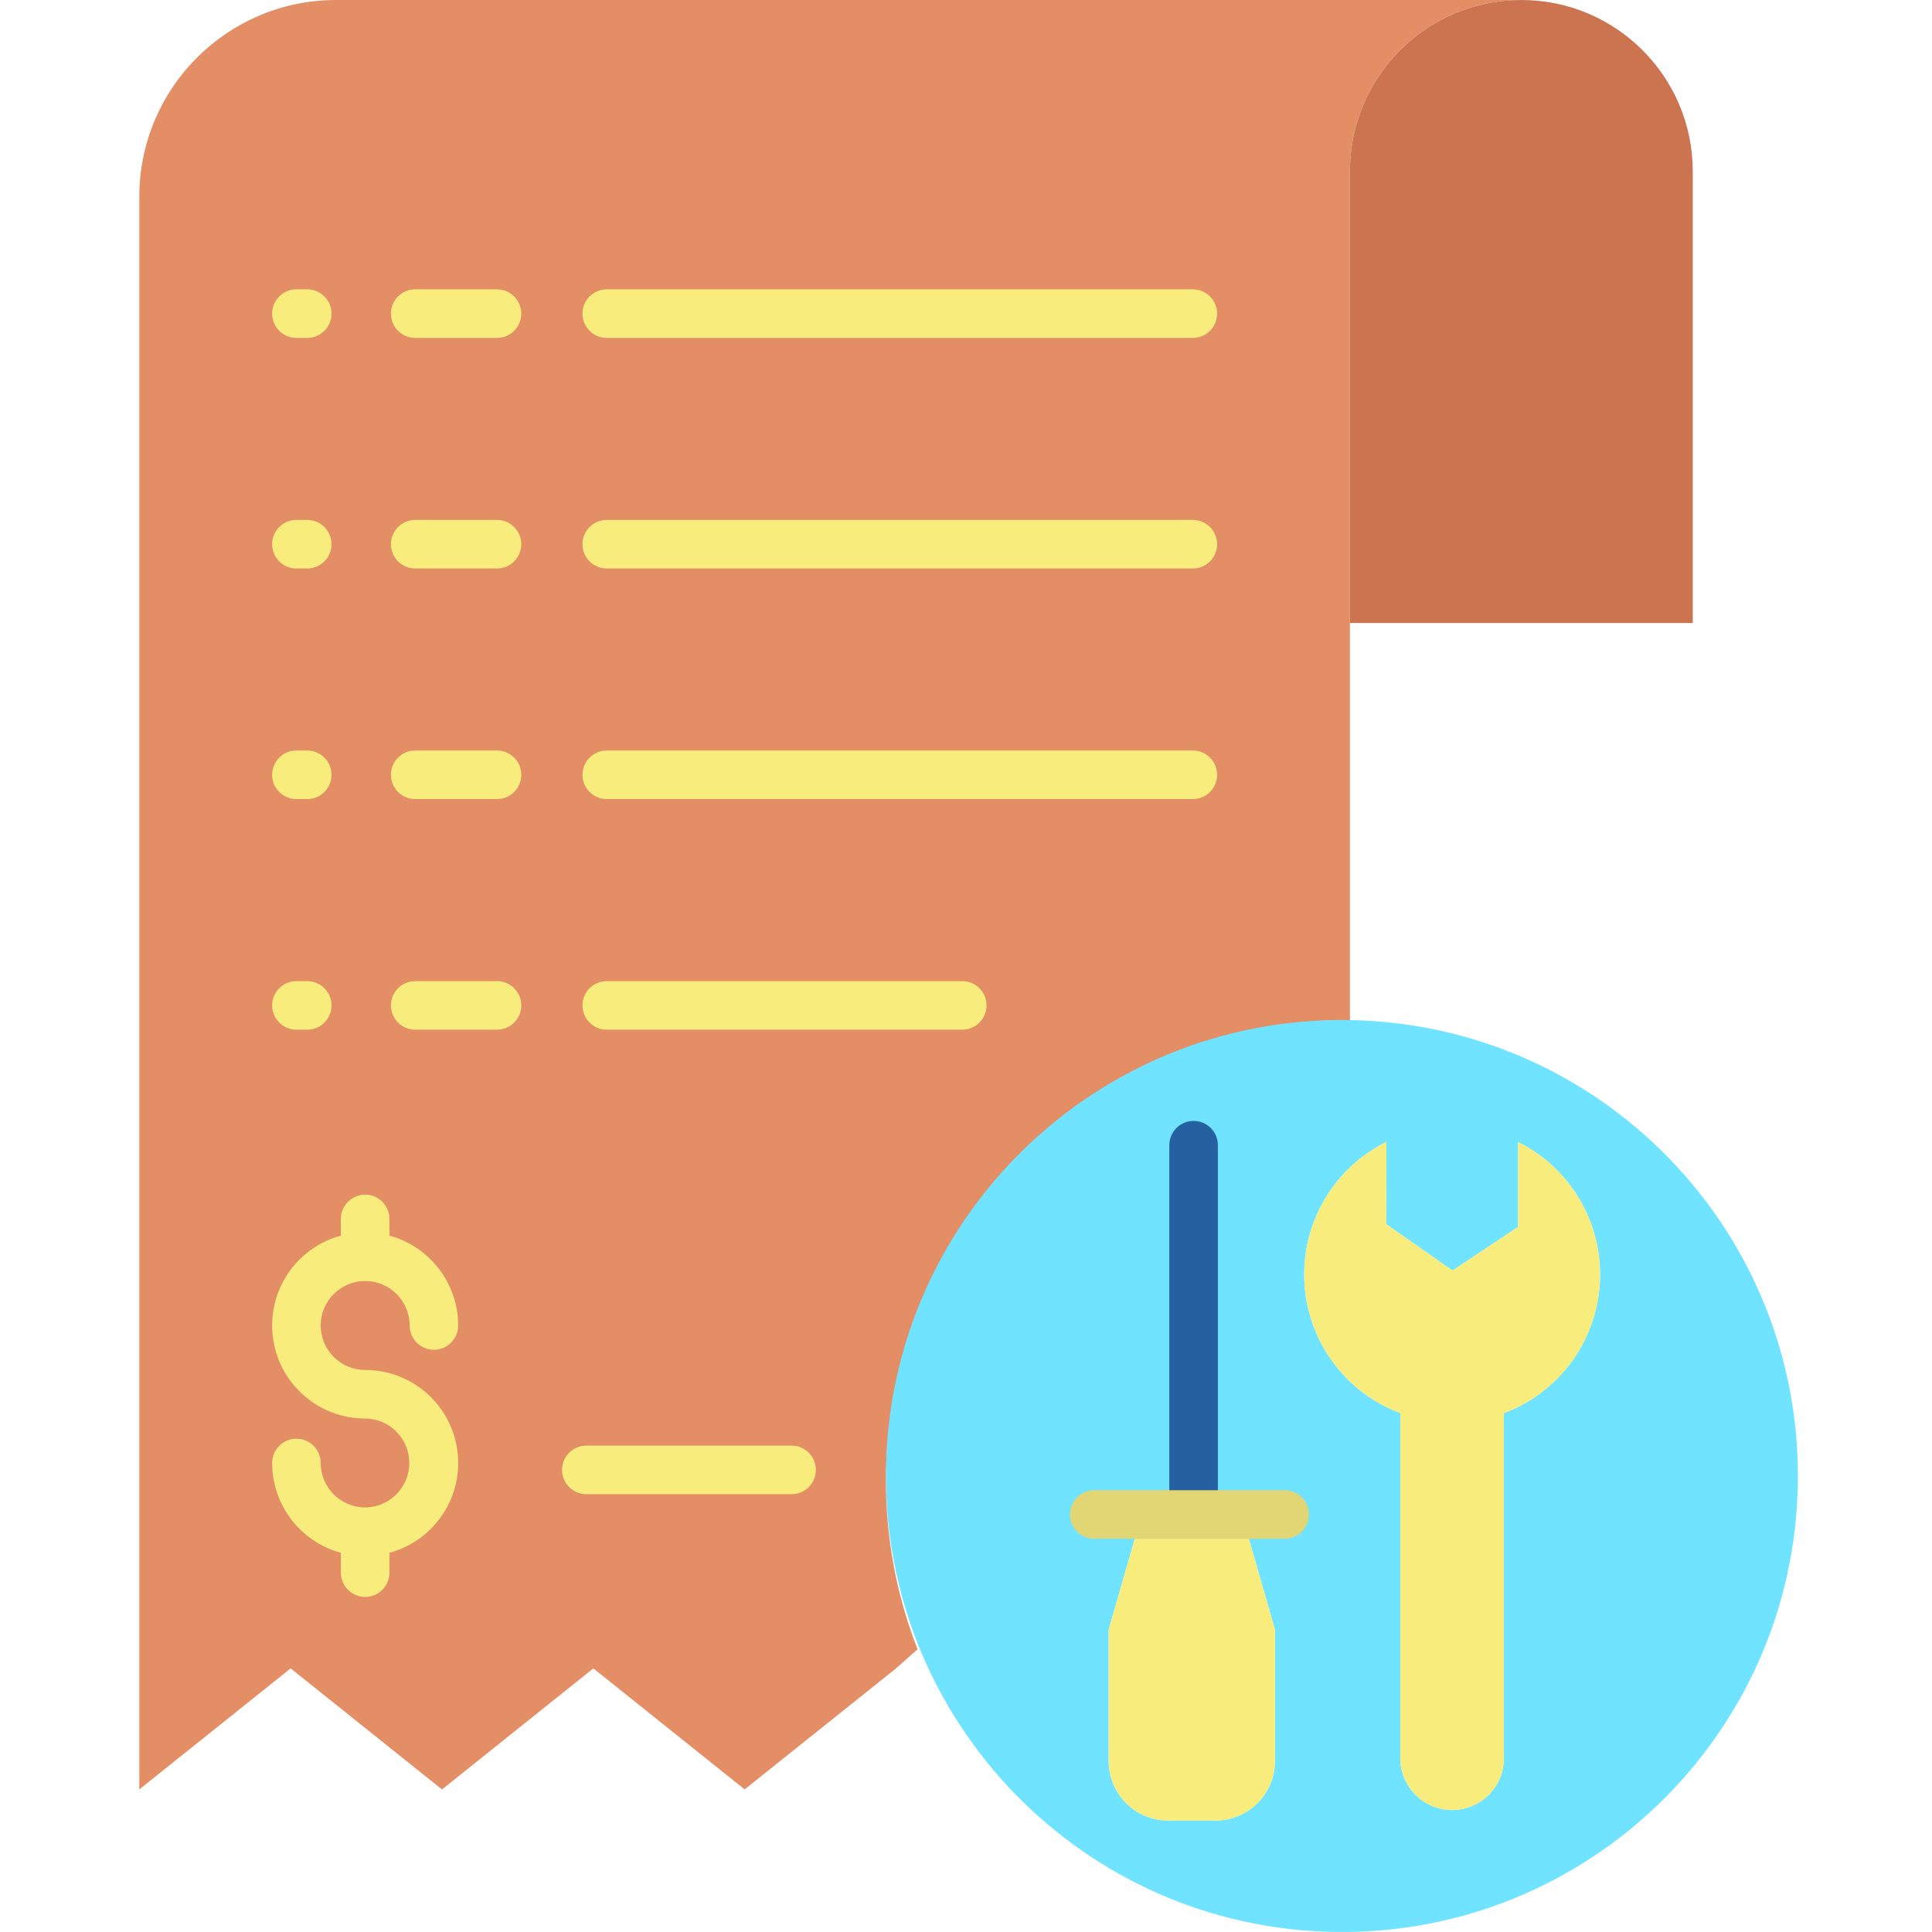<svg height="477pt" viewBox="-34 0 477 477.423" width="477pt" xmlns="http://www.w3.org/2000/svg"><path d="m192.52 407.559-5.316 4.723-37.402 29.91-37.391-29.91-37.398 29.91-37.402-29.91-37.398 29.91v-393.562c0-26.855 21.773-48.629 48.629-48.629h292.891c-23.395-.004-42.363 18.965-42.359 42.359v209.719c-.23-.008-.461-.008-.691-.008-37.652.027-72.867 18.637-94.102 49.738-21.23 31.098-25.742 70.672-12.059 105.75zm0 0" fill="#e48e66"/><path d="m341.73 0c23.395 0 42.359 18.965 42.359 42.359v111.602h-84.719v-111.602c-.004-23.395 18.965-42.363 42.359-42.359zm0 0" fill="#cc7350"/><path d="m299.371 252.078c62.156 1.094 111.684 52.312 110.688 114.469s-52.141 111.766-114.297 110.863c-62.16-.898-111.844-51.969-111.039-114.129.805-62.156 51.797-111.922 113.957-111.211.23 0 .461 0 .691.008zm-11.301 62.871c-.004 15.258 9.469 28.91 23.762 34.25v84.922c-.133 4.656 2.277 9.016 6.293 11.383 4.012 2.367 8.992 2.367 13.004 0 4.012-2.367 6.422-6.727 6.293-11.383v-84.922c13.637-5.098 22.949-17.801 23.711-32.34.762-14.539-7.172-28.145-20.203-34.641v20.961l-16.207 10.801-16.41-11.492.07-20.289-.012-.008c-12.438 6.18-20.301 18.871-20.301 32.758zm-40.969 62.23-7.34 25.512v32.508c0 8.102 6.566 14.668 14.668 14.672h11.742c8.102-.004 14.668-6.57 14.668-14.672v-32.508l-7.34-25.512v-2.93h-26.398zm0 0" fill="#6fe3ff"/><g fill="#f8ec7d"><path d="m308.371 282.191.012.008-.07 20.289 16.41 11.492 16.207-10.801v-20.961c13.031 6.496 20.965 20.102 20.203 34.641-.762 14.539-10.074 27.242-23.711 32.34v84.922c.129 4.656-2.281 9.016-6.293 11.383-4.012 2.367-8.992 2.367-13.004 0-4.016-2.367-6.426-6.727-6.293-11.383v-84.922c-13.645-5.102-22.961-17.82-23.711-32.371-.754-14.547 7.203-28.156 20.25-34.637zm0 0"/><path d="m273.5 377.18 7.34 25.512v32.508c0 8.102-6.566 14.668-14.668 14.672h-11.742c-8.102-.004-14.668-6.57-14.668-14.672v-32.508l7.34-25.512v-2.93h26.398zm0 0"/><path d="m39.031 197.461h2.68c3.312 0 6-2.688 6-6 0-3.316-2.688-6-6-6h-2.68c-3.312 0-6 2.684-6 6 0 3.312 2.688 6 6 6zm0 0"/><path d="m88.602 185.461h-20.211c-3.312 0-6 2.684-6 6 0 3.312 2.688 6 6 6h20.211c3.312 0 6-2.688 6-6 0-3.316-2.688-6-6-6zm0 0"/><path d="m260.551 185.461h-144.828c-3.316 0-6 2.684-6 6 0 3.312 2.684 6 6 6h144.828c3.312 0 6-2.688 6-6 0-3.316-2.688-6-6-6zm0 0"/><path d="m39.031 140.48h2.68c3.312 0 6-2.688 6-6s-2.688-6-6-6h-2.68c-3.312 0-6 2.688-6 6s2.688 6 6 6zm0 0"/><path d="m88.602 128.48h-20.211c-3.312 0-6 2.688-6 6s2.688 6 6 6h20.211c3.312 0 6-2.688 6-6s-2.688-6-6-6zm0 0"/><path d="m260.551 128.48h-144.828c-3.316 0-6 2.688-6 6s2.684 6 6 6h144.828c3.312 0 6-2.688 6-6s-2.688-6-6-6zm0 0"/><path d="m39.031 83.5h2.68c3.312 0 6-2.688 6-6s-2.688-6-6-6h-2.68c-3.312 0-6 2.688-6 6s2.688 6 6 6zm0 0"/><path d="m88.602 71.5h-20.211c-3.312 0-6 2.688-6 6s2.688 6 6 6h20.211c3.312 0 6-2.688 6-6s-2.688-6-6-6zm0 0"/><path d="m115.723 83.5h144.828c3.312 0 6-2.688 6-6s-2.688-6-6-6h-144.828c-3.316 0-6 2.688-6 6s2.684 6 6 6zm0 0"/><path d="m39.031 254.449h2.68c3.312 0 6-2.684 6-6 0-3.312-2.688-6-6-6h-2.68c-3.312 0-6 2.688-6 6 0 3.316 2.688 6 6 6zm0 0"/><path d="m88.602 242.449h-20.211c-3.312 0-6 2.688-6 6 0 3.316 2.688 6 6 6h20.211c3.312 0 6-2.684 6-6 0-3.312-2.688-6-6-6zm0 0"/><path d="m203.57 242.449h-87.848c-3.316 0-6 2.688-6 6 0 3.316 2.684 6 6 6h87.848c3.316 0 6-2.684 6-6 0-3.312-2.684-6-6-6zm0 0"/><path d="m56.02 316.551c6.07.004 10.984 4.922 10.992 10.988 0 3.316 2.688 6 6 6s6-2.684 6-6c-.016-10.379-6.973-19.469-16.992-22.191v-4.137c0-3.316-2.684-6-6-6-3.312 0-6 2.684-6 6v4.137c-11.125 3.012-18.305 13.793-16.785 25.219 1.516 11.426 11.262 19.965 22.785 19.965 6.031.043 10.898 4.934 10.914 10.965.012 6.027-4.836 10.941-10.863 11.012h-.098c-6.047-.031-10.934-4.941-10.941-10.988 0-3.312-2.688-6-6-6s-6 2.688-6 6c.016 10.383 6.973 19.469 16.988 22.191v4.91c0 3.312 2.688 6 6 6 3.316 0 6-2.688 6-6v-4.91c11.129-3.008 18.309-13.793 16.793-25.219-1.52-11.426-11.266-19.965-22.793-19.961-6.066 0-10.988-4.922-10.988-10.992 0-6.07 4.922-10.988 10.988-10.988zm0 0"/><path d="m161.402 357.23h-50.723c-3.312 0-6 2.688-6 6s2.688 6 6 6h50.723c3.312 0 6-2.688 6-6s-2.688-6-6-6zm0 0"/></g><path d="m260.742 376.969c-3.316 0-6-2.684-6-6v-87.98c0-3.312 2.684-6 6-6 3.312 0 6 2.688 6 6v87.98c0 3.316-2.688 6-6 6zm0 0" fill="#2561a1"/><path d="m283.242 380.25h-47.062c-3.312 0-6-2.688-6-6s2.688-6 6-6h47.062c3.312 0 6 2.688 6 6s-2.688 6-6 6zm0 0" fill="#e2d574"/></svg>